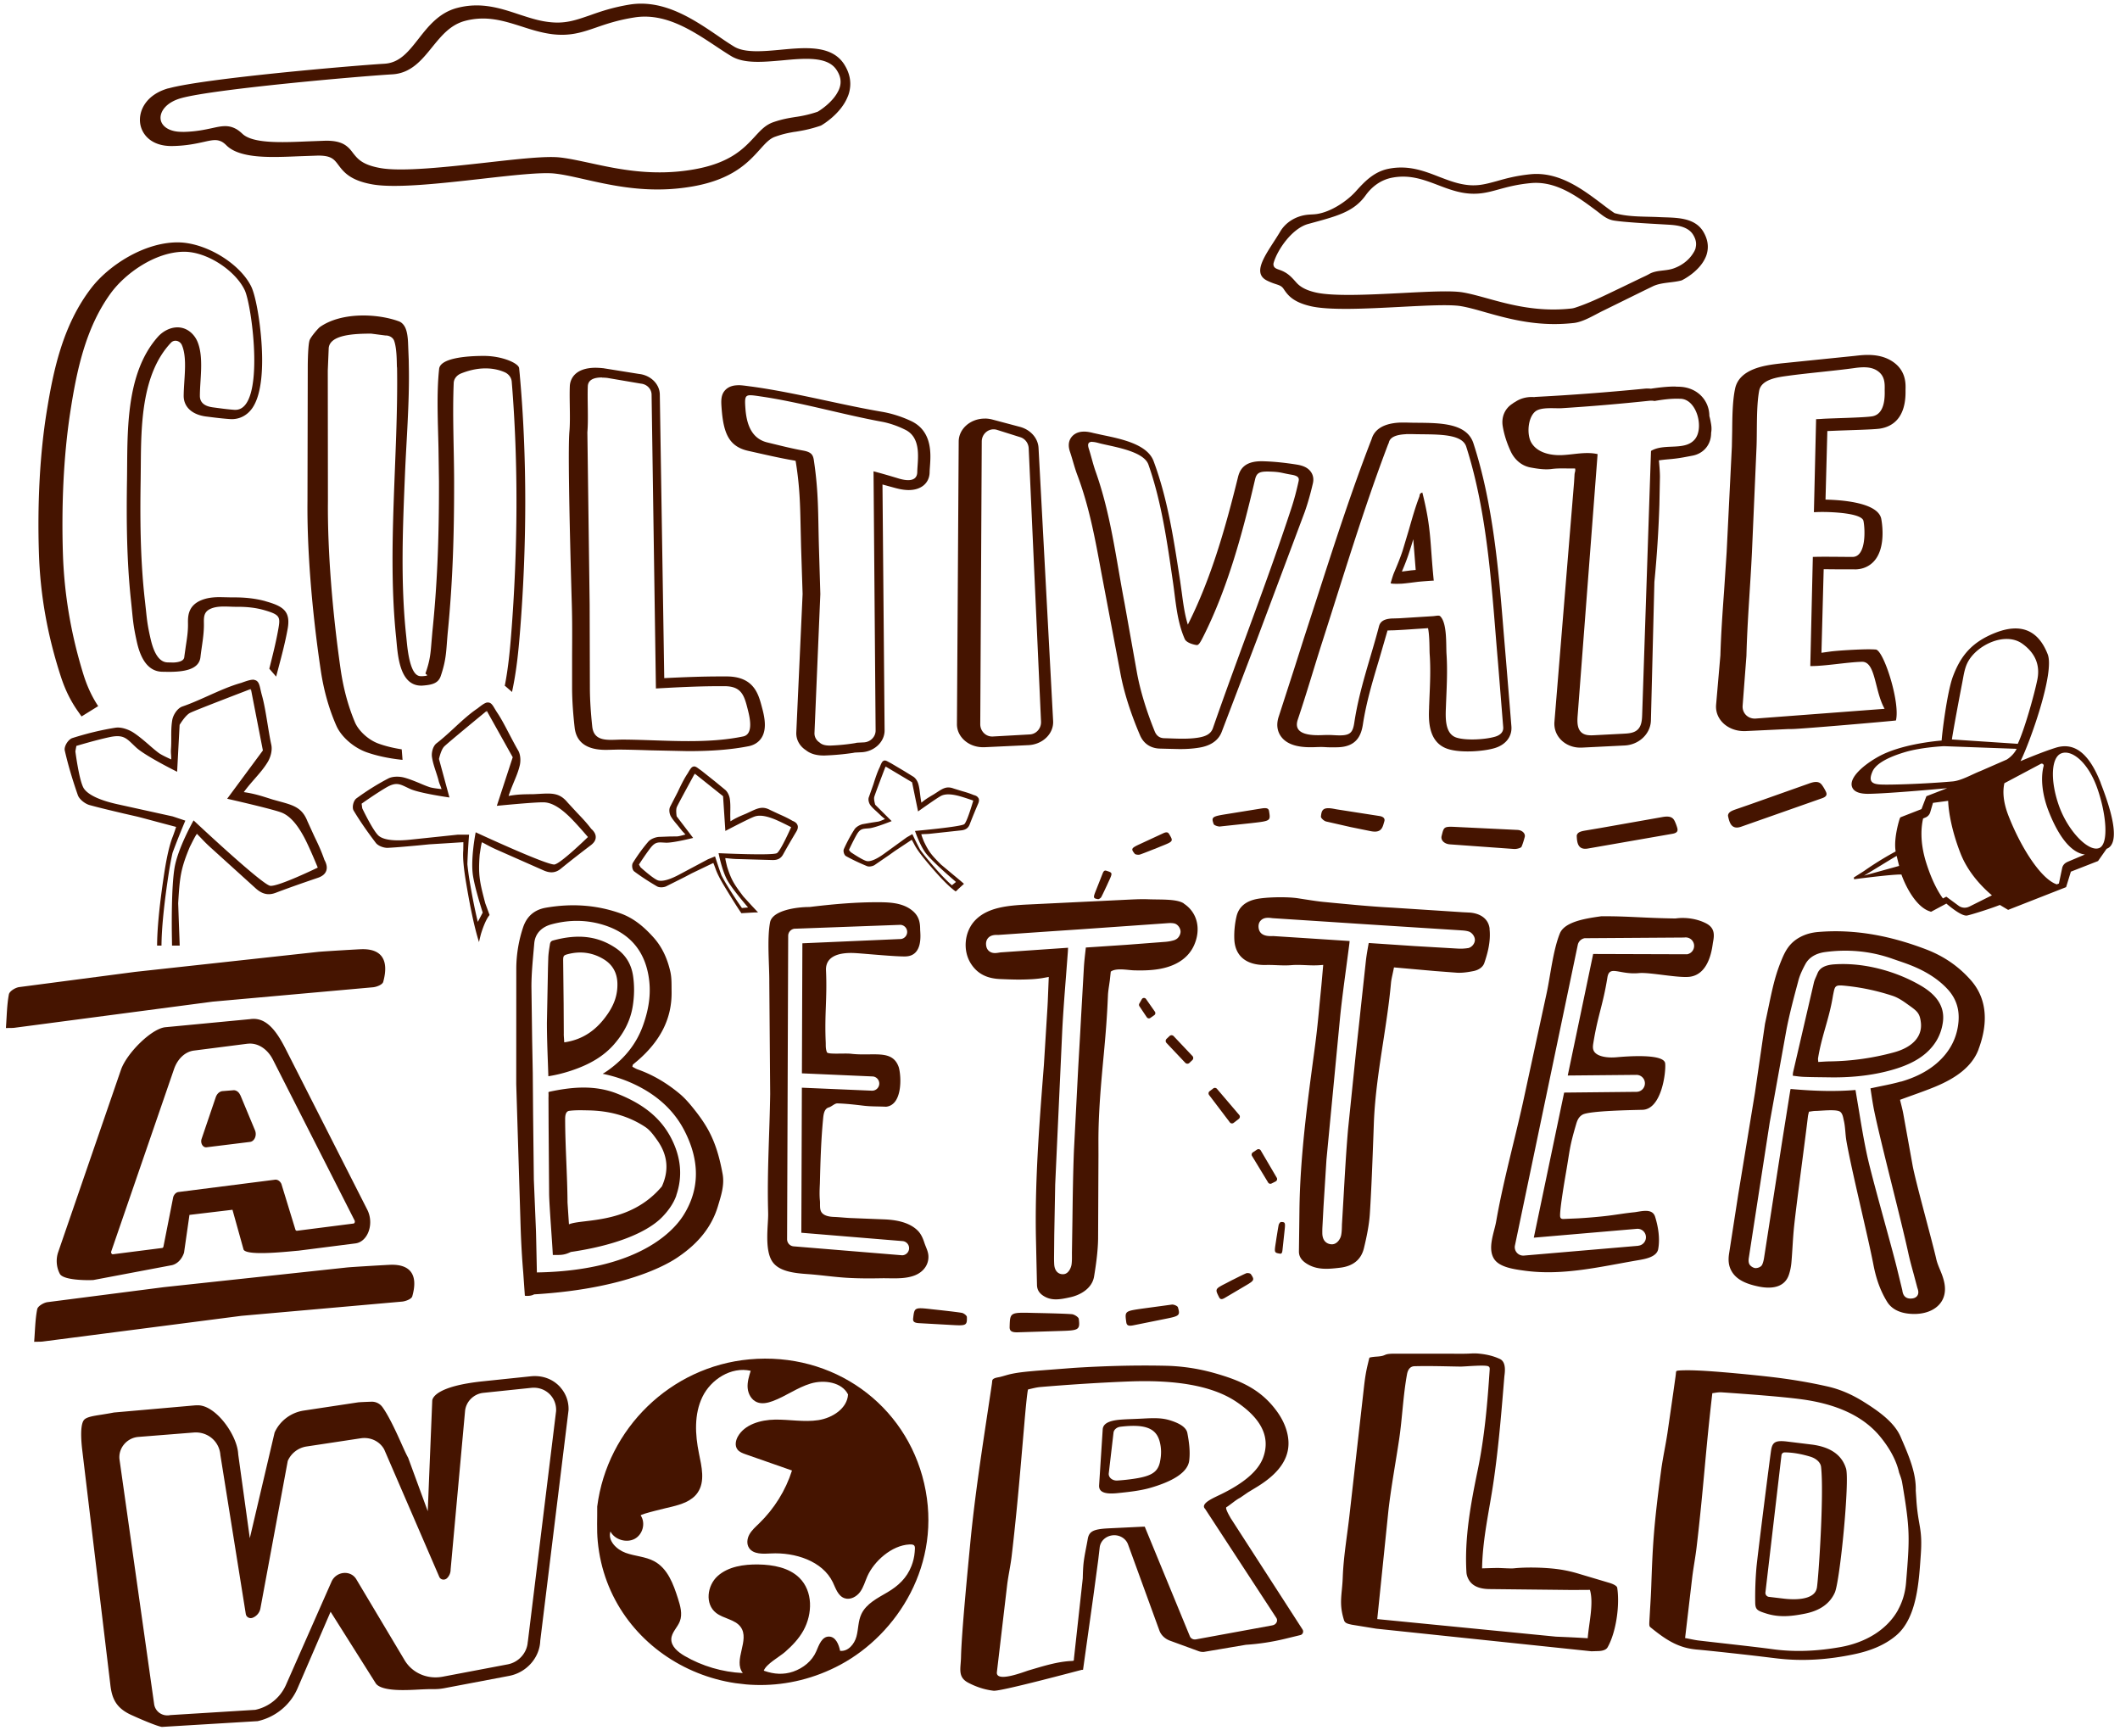 <svg xmlns="http://www.w3.org/2000/svg" width="772" height="632" fill="none" xmlns:v="https://vecta.io/nano"><g clip-path="url(#A)"><g fill="#451400"><path d="M620.346 84.495c-3.308-5.677-10.597-5.16-16.148-5.44-5.003-.252-10.54 0-15.432-1.245-.322-.084-.7-.126-.995-.322-1.458-.993-2.957-2.111-4.555-3.342-6.924-5.216-15.544-11.732-25.903-10.697-5.242.531-8.942 1.552-12.18 2.475-4.387 1.189-7.541 2.084-12.377 1.189-2.985-.531-5.774-1.622-8.718-2.741-5.494-2.154-11.157-4.321-18.305-2.937-5.523 1.063-9.027 4.922-12.125 8.362-3.069 3.37-8.788 7.328-14.072 8.125-1.065.154-2.145.154-3.224.252-4.513.433-8.171 2.867-10.092 6.097-4.317 7.272-10.933 14.823-4.877 17.871 3.49 1.748 4.891 1.315 6.069 3.035 1.429 2.111 3.181 4.726 9.741 6.279 6.868 1.65 20.618.923 32.743.293 9.335-.489 18.165-.951 22.146-.265 2.537.433 5.354 1.216 8.62 2.153 7.036 1.986 15.46 4.363 25.398 4.363 2.27 0 4.611-.126 7.036-.392 3.63-.419 7.555-2.978 10.807-4.53l14.689-7.23 3.28-1.594c3.125-1.496 7.078-1.245 10.428-2.139l.224-.098c.281-.126 5.915-2.937 8.312-7.789.336-.657.603-1.314.771-2.042.659-2.545.224-5.118-1.248-7.663l-.013-.028zm-2.846 5.677c-.168.671-.448 1.273-.841 1.874-1.626 2.713-4.331 4.698-7.302 5.719s-6.14.461-8.887 2.056c-.981.56-2.046 1.007-3.055 1.496l-7.836 3.776c-4.933 2.349-9.895 4.852-15.067 6.628-.715.252-1.458.518-2.201.602-12.335 1.398-22.623-1.427-30.85-3.72-3.126-.853-6.083-1.678-8.718-2.126-4.191-.727-12.559-.279-22.287.224-11.731.601-25.019 1.273-31.411-.224-2.761-.643-5.242-1.664-6.924-3.537-1.822-2.028-3.125-3.622-6.195-4.685-.631-.224-1.304-.433-1.738-.853-.477-.475-.561-1.147-.379-1.734 1.402-4.796 6.7-12.515 12.587-14.124 10.162-2.783 16.456-4.223 20.913-10.432 2.074-2.895 5.284-5.594 9.657-6.419 6.336-1.203 11.34.671 16.61 2.671 2.873 1.105 5.831 2.223 8.984 2.797 5.313.951 8.999-.028 13.232-1.203 3.097-.853 6.616-1.804 11.563-2.279 9.181-.895 16.862 4.754 23.618 9.775 2.285 1.678 3.967 3.44 6.882 3.873 2.145.322 4.303.489 6.462.657 4.485.35 8.97.573 13.456.839 3.139.182 7.05.741 8.816 3.706.981 1.622 1.262 3.146.869 4.671l.042-.028zm-280.858 362.43c-.51-1.574-1.166-3.177-2.33-4.39-3.172-3.287-8.365-4.096-12.721-4.226l-12.228-.492c-1.946-.108-3.889-.326-5.823-.397-1.46-.06-3.463-.352-4.381-1.681-.776-1.117-.466-2.868-.581-4.152-.205-2.093-.118-4.203-.018-6.312.189-7.809.416-15.677 1.164-23.448.148-1.571.336-3.801 2.126-4.282.944-.258 2.11-1.478 3.071-1.454 3.201.089 6.395.46 9.576.842 2.72.322 4.86.221 8.159.371 5.978-.596 5.625-10.829 4.65-14.32-2.295-6.828-9.382-3.954-17.655-4.992-2.808-.19-8.213.315-8.533-.535-.539-1.392-.376-2.572-.434-3.697-.456-10.351.564-15.771.108-26.122-.213-4.754 4.056-6.672 10.781-6.265 3.673.223 14.461 1.29 18.141 1.208 6.592-.158 5.379-8.403 5.364-9.77-.022-2.65-.335-5.319-3.763-7.587-3.272-2.155-7.432-2.353-10.988-2.378-8.645-.051-16.898.69-25.552 1.74-4.566-.025-13.502 1.189-14.351 5.564-1.156 5.99-.241 15.522-.282 21.711l.32 40.759c-.194 14.047-1.13 28.075-.766 42.221l.029 1.307c.099 3.97-1.477 13.21 1.571 17.617 2.412 3.489 7.804 4.132 12.716 4.471 4.741.334 9.449 1.047 14.204 1.345 4.207.26 8.421.265 12.636.183 3.948-.075 8.235.42 12.019-.954 1.831-.664 3.382-1.847 4.296-3.412.635-1.071.982-2.332.919-3.725-.069-1.711-.922-3.172-1.444-4.76v.012zm-8.231 4.452l-.146-.003-39.27-3.233c-1.349-.106-2.381-1.242-2.373-2.597l.397-110.484c.005-.708.289-1.385.812-1.873.511-.488 1.212-.752 1.905-.71l38.15-1.403a2.59 2.59 0 0 1 2.455 2.721 2.59 2.59 0 0 1-2.642 2.463l-.073-.002-35.437 1.542-.172 47.35 25.831 1.135c1.422.132 2.463 1.403 2.331 2.828-.13 1.364-1.288 2.386-2.639 2.353l-.182-.004L292 396.049l-.194 52.819 36.888 3.042a2.59 2.59 0 0 1-.271 5.169l-.012-.025zm102.693-128.083c-2.606-1.725-8.431-1.347-12.896-1.526-2.277-.091-4.6.007-6.795.11l-37.07 1.792c-7.519.361-14.656 1.07-19.16 5.676-4.026 4.113-4.715 11.118-1.57 15.941 2.328 3.578 5.71 5.335 10.658 5.533l.28.012c3.867.155 6.919.277 11.184.04 1.111-.057 3.004-.249 3.928-.416l2.246-.408-.191 4.766-.171 4.256-.104 1.948-1.306 21.109-.104 1.31c-1.604 20.599-3.275 41.897-2.766 62.861l.144 6.579.211 9.338c.044 1.75.809 3.006 2.487 4.044 1.194.737 2.478 1.12 3.966 1.18 1.768.071 3.657-.313 5.752-.777 3.689-.822 7.876-3.245 8.583-7.53.675-4.096 1.378-8.917 1.466-13.662l.133-30.6-.013-4.748c-.027-10.735.98-21.556 1.962-32.033.673-7.248 1.172-13.328 1.502-21.241.051-1.274.24-2.492.433-3.799l.247-1.713.344-3.177s.028-.062.055-.087c2.005-1.4 6.11-.495 8.438-.427 2.838.076 5.707.038 8.514-.385 5.575-.823 10.899-3.34 13.319-8.719 2.533-5.641 1.443-11.811-3.721-15.209l.015-.038zm-3.234 13.271c-1.046.354-2.19.589-3.404.693l-14.122 1.08-11.305.758-3.628.237-.14 1.258c-.235 2.058-.453 4.002-.57 5.963l-1.049 18.503-.292 5.374-.723 12.606-1.551 30.058c-.344 8.563-.452 17.276-.561 25.708l-.17 11.224c-.018.446.001.906-.004 1.353.008 1.072.015 2.17-.132 3.3-.131 1.042-.96 3.28-2.692 3.568a2.95 2.95 0 0 1-.664.037 2.83 2.83 0 0 1-1.694-.63c-1.172-.953-1.259-2.59-1.288-3.14-.043-.844-.058-1.738-.046-2.669l.076-7.923.338-18.263 2.585-56.423c.333-6.406.836-12.908 1.331-19.193l.699-9.161c.032-.484.051-.955.071-1.465l-14.04.968-10.425.717c-.205.017-.423.06-.653.089-1.001.164-2.361.403-3.511-.448-.471-.338-1.056-.999-1.2-2.167-.176-1.347.28-2.209.707-2.69 1.001-1.146 2.492-1.15 3.473-1.149.178.007.356.014.51-.005l18.243-1.259 10.578-.711 17.823-1.25 14.284-1.009.23-.016c.805-.057 1.712-.123 2.66.081 1.326.296 2.272 1.789 2.29 2.938.019 1.111-.793 2.598-2.045 3.02l.011.038zm114.582-4.049c-.379-3.363-2.935-5.5-7.089-5.894l-2.997-.153-.236-.021-25.388-1.65c-3.733-.193-7.807-.492-12.822-.938l-8.122-.758-3.258-.315c-2.539-.225-5.085-.64-7.547-1.021l-2.487-.385c-.446-.064-.942-.121-1.478-.168-4.044-.359-9.942-.179-13.129.405-4.258.777-6.82 2.937-7.632 6.433-.632 2.746-.899 5.612-.785 8.285.229 5.473 3.573 8.773 9.409 9.291a18.23 18.23 0 0 0 2.151.065c1.332-.032 2.657.022 3.932.073 1.812.073 3.512.136 5.268-.01 1.744-.147 3.405-.075 5.167-.006 1.724.078 3.511.148 5.381 0l1.06-.082-.301 3.391-.345 3.889-.672 6.863c-.488 5.221-.964 10.154-1.738 15.902l-.156 1.193c-2.567 19.032-5.231 38.721-5.448 58.264l-.076 6.224-.111 8.597c-.017 1.883.968 3.365 3.113 4.636 1.536.915 3.245 1.444 5.224 1.619 2.065.184 4.204-.029 6.561-.309 4.815-.553 7.762-2.955 8.772-7.124.912-3.776 1.884-8.225 2.166-12.673.599-9.432.939-19.051 1.287-28.342l.161-4.497c.37-9.955 1.906-19.92 3.388-29.55 1.072-6.991 2.192-14.229 2.838-21.37.103-1.159.351-2.256.604-3.414a66.47 66.47 0 0 0 .343-1.603l.158-.79 6.856.609 8.138.722 7.936.604c2.096.123 4.338-.268 6.048-.606 1.968-.404 3.431-1.492 3.924-2.944 1.152-3.377 2.414-7.839 1.893-12.42l.039-.022zm-7.936 7.035c-1.158.186-2.418.25-3.728.171l-15.745-.92-12.68-.849-3.939-.262-.147.803c-.33 1.881-.65 3.649-.86 5.452l-1.854 17.073-.53 4.978-1.276 11.684-2.851 27.739c-.69 7.917-1.146 16.018-1.591 23.855l-.613 10.437c-.037.411-.036.826-.047 1.239-.028 1.016-.06 2.081-.281 3.167-.255 1.309-1.468 3.249-3.276 3.277-.138 0-.276.001-.401-.011-1.568-.139-3.114-1.231-3.172-3.962a32.88 32.88 0 0 1 .049-2.534l.389-7.34 1.07-17.004 4.998-52.199c.616-5.95 1.424-11.947 2.203-17.757l1.109-8.395a37.67 37.67 0 0 0 .121-1.221l-.137-.012-15.599-1.02-11.834-.762c-.236-.021-.501-.007-.764-.005-1.218.018-4.447.083-4.809-3.052-.154-1.371.36-2.217.84-2.677 1.169-1.165 2.82-.969 4.036-.823.212.019.422.05.597.053l20.126 1.309 12.007.79 19.878 1.274 15.926 1.012.261.023c.861.052 1.846.114 2.823.414 1.233.386 2.295 1.837 2.269 3.117-.021 1.367-1.235 2.754-2.595 2.96l.027-.022zm60.447 96.195c-4.199.447-6.63.958-10.832 1.419-3.15.339-6.316.601-9.498.787l-4.745.202c-.936.054-1.731.134-1.776-1.099-.094-2.688 1.678-13.043 2.133-15.678 1.477-8.533 1.213-9.2 3.687-17.629.377-1.29.846-2.683 2.34-3.553 2.494-1.444 18.439-1.667 21.856-1.767 6.907-.2 8.586-13.582 8.249-16.889-.39-3.76-14.783-2.507-17.772-2.243s-6.596-.143-7.959-1.906c-.765-.992-.613-2.176-.431-3.28 1.634-10.158 3.488-13.709 5.12-23.853.743-4.664 4.358-.925 11.528-1.609 3.923-.379 14.788 1.981 18.78 1.291 7.131-1.208 7.889-11.154 8.143-12.496.509-2.61.737-5.211-2.494-6.894-3.082-1.612-7.307-2.346-11.143-1.79-11.552-.153-17.36-.876-27.063-.805-4.924.716-13.252 1.785-15.062 6.245-2.47 6.098-3.448 15.384-4.761 21.511l-8.731 40.315c-3.098 13.912-6.98 27.934-9.49 41.848l-.229 1.287c-.699 3.919-3.183 9.602-.797 13.466 1.882 3.066 6.984 3.827 11.484 4.423 13.859 1.821 27.375-1.526 40.942-3.845 2.399-.414 6.773-1.096 7.373-3.97.006-.028.008-.043.013-.071.709-3.815.024-8.143-1.119-11.8-1.045-3.301-5.213-1.874-7.731-1.615l-.015-.002zm1.608 12.197l-41.628 3.561c-.269.025-.546.006-.802-.04-.671-.12-1.3-.468-1.765-.994-.649-.735-.914-1.727-.7-2.678l22.875-109.434a3.11 3.11 0 0 1 2.506-2.416l36.269-.245c1.683-.276 3.263.847 3.55 2.537.274 1.687-.848 3.272-2.533 3.562l-34.191-.108-9.255 44.251 24.922-.231a3.07 3.07 0 0 1 3.176 2.986c.049 1.706-1.28 3.137-2.982 3.188l-26.43.273-11.05 52.83 37.505-3.218c1.719-.151 3.186 1.114 3.326 2.807s-1.114 3.196-2.802 3.338l.009.031zm123.922-71.576c2.903-7.733 4.007-17.371-2.789-25.113-4.278-4.856-9.595-8.691-16.432-11.288-12.387-4.711-25.355-7.434-39.12-6.292-2.552.208-4.684.831-6.645 1.873-3.911 2.099-5.431 5.088-6.798 8.43-2.816 6.838-3.611 12.095-5.985 23.135l-3.645 25.05-6.101 37.127-3.347 21.608c-.313 2.142-.252 4.288.998 6.4 1.819 3.082 5.359 4.539 9.572 5.434 5.99 1.276 9.973-.225 11.278-4.401a19.46 19.46 0 0 0 .865-4.287c.386-4.434.524-8.879.992-13.3.949-8.923 3.967-30.892 5.011-39.8.068-.603.245-1.189.388-1.823.896-.122 1.616-.272 2.341-.282 1.95-.011 7.075-.646 8.771.155.027.004.052.022.077.04 1.077.577 1.283 2.341 1.474 3.153.604 2.497.539 5 .962 7.496 1.735 10.161 7.887 34.927 9.832 45.079.88 4.608 2.304 9.204 5.016 13.587 1.473 2.371 4.036 3.841 7.516 4.27 6.593.813 11.82-1.774 13.175-6.346.723-2.44.291-4.882-.556-7.335-.703-2.052-1.774-4.065-2.239-6.122-1.451-6.444-7.358-27.513-8.598-33.965l-3.412-18.93c-.335-1.826-.84-3.638-1.2-5.133 4.585-1.698 8.849-3.127 12.887-4.8 7.527-3.129 13.37-7.307 15.721-13.591l-.009-.029zm-28.32 11.778c-2.435.7-5.01 1.225-7.484 1.724l-3.441.722a.95.95 0 0 0-.115.024l.272 1.788c.319 2.103.654 4.279 1.083 6.385 2.449 11.88 9.685 39.192 12.398 51.686.543 2.53 1.258 5.115 1.946 7.612l1.323 4.971c.023.116.074.235.11.353.215.662.582 1.768-.086 2.722-.452.654-1.245 1.003-2.334 1.024a3.56 3.56 0 0 1-.744-.048c-1.981-.316-2.253-2.188-2.357-2.847-.021-.129-.029-.256-.068-.36l-1.937-7.931c-2.117-8.63-8.913-32.159-10.835-40.967-1.179-5.437-2.095-10.958-2.97-16.29l-1.219-7.287-.035-.215c-6.995.575-14.38.459-23.628-.373a13.47 13.47 0 0 0-.203 1.014l-2.93 18.38-6.51 41.962c-.126.79-.298 1.697-.69 2.584-.448.976-1.846 1.367-2.638 1.269-.773-.123-1.901-.82-2.176-1.715-.247-.807-.137-1.585-.039-2.198l1.532-9.961 6.032-39.05 6.132-34.022c1.115-5.685 2.621-11.378 4.097-16.881l.247-.938c.578-2.141 1.599-4.184 2.528-5.907 1.304-2.417 3.815-3.943 7.27-4.397 8.446-1.125 16.679-.302 24.45 2.459l2.163.749c1.399.475 2.785.947 4.147 1.485 5.716 2.209 10.288 5.13 13.617 8.69 3.118 3.317 4.465 7.175 4.121 11.783-.471 6.096-3.193 11.302-8.119 15.486-3.38 2.868-7.726 5.079-12.903 6.558l-.007-.043zm7.091-35.056c-5.124-2.952-10.79-5.126-16.812-6.463a53.52 53.52 0 0 0-3.256-.616c-3.786-.604-7.527-.795-11.171-.552-3.374.216-5.383 1.292-6.172 3.274-.162.407-.336.798-.512 1.203-.325.73-.63 1.421-.792 2.093l-7.561 32.593c-.093.404-.123.86-.138 1.388a7.59 7.59 0 0 0 .545.073c1.199.163 2.332.302 3.423.35 1.965.076 3.922.109 5.881.128l3.153.042c7.505.149 14.505-.55 20.775-2.078 6.761-1.644 11.497-3.849 14.922-6.919 3.3-2.978 5.238-6.494 5.906-10.771.888-5.569-1.792-10.058-8.166-13.727l-.025-.018zm-9.527 24.406a93.65 93.65 0 0 1-23.503 3.304c-1.311.015-2.623.127-4.112.21-.035-.564-.135-.984-.07-1.393 1.38-8.394 3.977-14.038 5.371-22.43.069-.436.163-.853.246-1.287.591-2.921.814-3.011 5.165-2.541 5.635.619 11.091 1.838 16.316 3.55 1.864.618 3.541 1.709 5.028 2.77 3.834 2.747 4.893 3.265 5.313 7.003.578 5.104-3.118 8.996-9.754 10.814zm-443.475 52.091c2.396-6.91 1.743-13.957-1.91-20.946-3.796-7.259-10.09-12.387-19.773-16.16-3.934-1.532-7.876-2.115-11.702-2.15-4.458-.041-8.752.662-12.671 1.489-.317.07-.439.154-.463.178 0 .025-.038.134-.016.377.044.511.028.973.011 1.435-.002.219-.016.438-.006.657l.044 9.899.187 24.737c.059 4.135 1.166 18.094 1.347 22.182 3.012.027 4.182.058 6.537-1.088l-1.183-18.005c-.046-9.583-.867-20.851-.864-30.434 0-1.386.257-2.904 1.667-2.976 2.213-.272 4.678-.189 6.937-.144 7.372.153 14.34 1.931 20.583 6.05 1.75 1.159 3.081 3.044 4.317 4.77 3.898 5.459 4.357 11.057 1.716 16.871-11.813 14.01-28.945 11.676-33.871 13.808-.087 3.015-1.265 8.206.698 10.06 24.891-3.664 32.162-11.534 33.597-13.041 1.606-1.7 3.757-4.381 4.855-7.569h-.037zm16.871-7.836c-1.03-5.603-2.474-11.089-5.39-16.284-1.399-2.481-3.018-4.758-4.771-6.963-1.681-2.131-3.484-4.276-5.581-6.01-4.521-3.75-9.547-6.787-15.165-8.772-.702-.25-1.342-.669-1.946-.979.113-.437.091-.668.213-.776.625-.566 1.286-1.083 1.922-1.636 7.555-6.62 12.317-14.603 12.144-24.953-.038-2.433.082-4.924-.467-7.301-1.052-4.558-2.871-8.855-6.251-12.57-3.379-3.728-7.079-6.887-11.922-8.61-8.972-3.183-18.029-3.63-27.118-2.059-4.294.739-7.001 3.219-8.313 7.147-1.598 4.789-2.433 9.767-2.48 14.838l-.021 42.247 1.62 52.732c.182 5.255.474 10.523.924 15.793l.601 8.535s3.51.534 4.535-1.75c-.081-1.715-.42-20.35-.502-22.065l-.766-18.492-.27-23.68-.118-14.946-.229-12.224-.26-19.362c.003-4.378.408-8.765.787-13.017l.244-2.783c.299-3.451 2.544-5.924 6.319-6.935 6.661-1.787 13.219-1.655 19.492.421 8.853 2.927 14.154 9.044 15.771 18.191 1.016 5.762.405 11.52-1.939 18.114-2.344 6.619-6.548 12.016-12.869 16.519-.599.42-1.222.816-1.857 1.187 3.71.775 7.016 1.827 10.21 3.218 8.965 3.925 15.496 9.725 19.436 17.264 5.766 11.058 5.732 21.431-.112 30.839-2.133 3.434-13.604 20.354-53.498 21.011-1.448 3.49-2.361 5.087-1.489 8.013 37.809-2.168 52.353-13.239 53.379-13.947 6.626-4.573 11.708-10.413 14.026-18.15 1.14-3.82 2.475-7.675 1.711-11.817v.012zm-39.459-47.24c3.781-4.344 5.997-8.932 6.773-14.021.568-3.703.6-7.218.098-10.737-.628-4.383-2.759-7.832-6.345-10.236-6.483-4.364-13.727-5.233-22.811-2.738-.499.141-.975.392-1.13 1.376l-.103.668c-.245 1.518-.465 2.963-.502 4.41l-.104 3.416-.391 20.122c.005 4.755.169 9.463.354 14.439l.173 4.999c2.749-.437 5.416-1.081 8.242-2.016 7.006-2.307 12.014-5.387 15.746-9.67v-.012zm-18.368-3.755l-.058-10.97-.165-15.19c-.028-2.263.01-2.408 1.885-2.89 4.468-1.126 8.921-.563 13.003 1.98 2.899 1.802 4.732 4.615 4.854 8.605.141 4.416-1.288 7.966-3.541 11.241-3.841 5.595-8.77 9.332-15.812 10.338-.074-1.277-.175-2.202-.178-3.115l.012.001z"/></g><g clip-path="url(#B)"><path d="M425.633 517.044c-3.503-1.022-7.43-.582-11.324-.425-2.133.102-4.27.139-6.412.318-4.08.344-6.176 1.427-6.34 3.478l-1.318 20.459c-.113 2.37 1.976 3.291 6.653 2.809 4.062-.411 8.409-.879 12.069-1.949 7.617-2.209 13.596-5.404 14.105-9.98.392-3.353-.064-6.687-.68-9.95-.423-2.211-3.09-3.694-6.776-4.776l.023.016zm-3.222 15.262c-.927 4.254-3.731 5.567-12.568 6.539a75.66 75.66 0 0 1-2.932.244c-1.82.125-3.328-1.119-3.154-2.609l1.731-14.811c.129-1.105 1.194-2.009 2.538-2.165 8.923-1.066 12.878.529 14.214 5.19.709 2.466.721 5.059.16 7.598l.011.014zm25.64 20.289c-.672-1.159-1.977-3.499-1.423-3.812 1.179-.683 3.597-2.796 4.929-3.396l2.911-2.003.312-.185 2.445-1.485c6.067-3.628 12.318-8.939 11.972-16.779-.184-4.045-1.905-7.893-4.279-11.126-5.813-7.945-13.181-11.111-22.28-13.724-3.909-1.121-7.684-1.875-11.557-2.327-2.204-.258-4.458-.417-6.725-.461-11.081-.24-22.164.079-33.214.767l-13.719 1.053c-3.062.28-6.145.519-9.148 1.157-1.398.293-2.728.762-4.105 1.096-.78.196-2.6.321-2.826 1.285-.046.177-.042.359-.063.539l-.087.745-.846 5.618c-2.615 17.403-5.342 34.794-7.024 52.32-.836 8.77-3.185 32.65-3.368 41.457-.09 4.221-1.335 7.318 2.675 9.402 2.904 1.511 5.892 2.511 9.18 2.896 2.628.307 31.997-7.629 31.989-7.564l.005-.039.583-.023 3.784-26.981 1.747-13 .537-4.598c.265-2.261 2.141-4.06 4.589-4.373a5.52 5.52 0 0 1 1.389-.007c2.018.236 3.719 1.554 4.356 3.348l11.391 31.28c.599 1.685 2.017 3.049 3.893 3.737l10.399 3.806c.605.227 1.263.317 1.912.276l15.326-2.597c4.757-.304 9.513-1.037 14.137-2.15l5.678-1.381c.883-.209 1.295-1.255.805-2.028l-26.283-40.717.003-.026zm15.182 39.25l-27.8 5.098c-.936.125-1.828-.344-2.14-1.136l-16.449-39.958-.132.05c-.266.008-.504-.007-.784.012l-5.904.287-6.398.307c-5.487.283-7.045 1.091-7.525 3.899-.562 3.294-1.379 6.61-1.623 9.889-.107 1.459-.152 2.925-.184 4.38l-3.205 29.158c-.06.944.056.918-.997.965-5.309.277-10.427 1.945-15.512 3.434-1.634.486-12.015 4.625-11.559.615l3.757-31.932c.432-3.374 1.196-6.774 1.603-10.151 1.37-11.612 2.475-23.228 3.473-34.896l1.213-14.052c.094-1.134 1.017-11.834 1.34-11.901 1.112-.221 2.787-.729 4.47-.871 10.035-.858 22.729-1.679 32.706-2.037 15.631-.569 29.518 1.262 38.668 7.436 8.379 5.641 12.612 12.308 9.758 20.204-1.872 5.211-7.551 9.626-15.356 13.44-1.66.809-3.455 1.589-4.79 2.527-1.512 1.06-1.814 2.027-1.032 2.783l25.946 39.714c.716 1.112-.095 2.541-1.543 2.723l-.001.013z" fill="#451400"/><g clip-path="url(#C)"><path d="M217.477 548.566c3.634-28.447 26.792-50.976 55.389-53.594 30.508-2.79 57.017 16.358 63.667 45.153 6.791 29.393-9.857 54.934-30.452 66.004-37.84 20.344-84.491-3.247-88.414-44.904-.399-4.201-.139-8.437-.188-12.671l-.002.012zm60.864 59.836c3.492 1.224 6.987 1.472 10.504.263 3.659-1.266 6.868-3.859 8.376-7.342 1.002-2.331 2.062-5.484 4.7-5.411 2.429.062 3.542 2.912 4.005 5.192 2.931.317 5.21-2.47 5.948-5.191s.59-5.68 1.816-8.233c1.817-3.806 5.92-5.799 9.453-7.884 4.022-2.361 7.094-5.266 8.776-9.608.62-1.597 1.027-3.28 1.164-4.983.168-2.07.369-2.949-1.881-2.841-6.541.312-12.963 6.176-15.368 11.62-.842 1.917-1.395 4.004-2.644 5.7-1.261 1.695-3.536 2.962-5.607 2.275-2.429-.803-3.251-3.607-4.325-5.847-3.734-7.719-13.732-10.94-22.566-10.464-2.825.152-6.272.343-7.862-1.921-1.028-1.467-.794-3.468.066-5.012s2.237-2.743 3.521-3.99c5.537-5.375 9.692-12.048 11.985-19.285l-16.833-5.887c-1.117-.39-2.302-.826-3.01-1.749-1.032-1.333-.7-3.223.101-4.675 2.449-4.449 8.283-6.129 13.549-6.218 5.276-.076 10.604.992 15.804.19s10.533-4.321 10.8-9.359c-2.235-4.465-8.675-5.44-13.582-3.974s-9.061 4.641-13.855 6.406c-1.809.666-3.866 1.131-5.674.412-2.068-.822-3.257-3.026-3.44-5.162s.471-4.236 1.106-6.288c-7.131-1.613-14.515 3.163-17.579 9.494s-2.667 13.722-1.259 20.613c.981 4.826 2.315 10.236-.509 14.296-2.096 3.019-5.86 4.224-9.373 5.087-.929.225-11.643 2.707-11.328 3.189 1.85 2.788.758 6.951-2.233 8.53s-7.278.275-8.786-2.696c-1.088 3.285 2.164 6.559 5.545 7.782 3.393 1.225 7.189 1.335 10.354 3.028 4.957 2.657 7.01 8.362 8.667 13.551.868 2.722 1.733 5.692.693 8.353-.868 2.235-3.021 4.048-3.102 6.438-.091 2.684 2.425 4.747 4.832 6.153 6.404 3.716 13.754 5.886 21.206 6.237-3.62-4.676 2.69-12.013-.795-16.785-2.015-2.758-6.217-2.989-8.936-5.112-4.137-3.216-3.274-9.965.567-13.424s9.517-4.303 14.823-4.215c5.369.084 11.119 1.139 14.893 4.82 5.051 4.918 4.867 13.156 1.526 19.207-1.677 3.031-4.085 5.544-6.702 7.835-2.079 1.81-6.799 4.324-7.743 6.798.071.021.142.054.201.073l.011.014z" fill="#451400"/></g><g fill="#451400"><path d="M588.915 578.135c-.093-.622-1.269-1.331-3.078-1.848l-10.78-3.206a48.07 48.07 0 0 0-8.676-1.828c-4.166-.487-10.426-.684-15.125-.191-1.186.129-4.917-.154-6.166-.135l-1.938.041-3.446.105c.163-10.753 2.639-21.058 4.179-31.625 1.606-11.017 2.6-22.131 3.515-33.229l.402-4.85c.103-1.209.964-5.42-1.698-6.583l-.327-.14c-1.972-.866-4.071-1.404-6.606-1.7-2.76-.323-3.126-.022-6.522-.025l-7.286-.012-17.385-.01c-4.744.005-2.597.79-6.572 1.064-2.141.144-2.651.377-2.689.372 0 0-.077.118-.17.476-.82 3.427-1.194 4.77-1.766 9.447l-5.275 46.658c-.839 7.724-2.253 15.584-2.539 23.359-.226 6.397-1.513 9.464.477 15.725.365 1.124 1.541 1.287 2.841 1.591l8.874 1.444 78.375 8.232 2.554-.083c.969-.027 2.686-.246 3.312-1.356 3.053-5.341 4.518-15.153 3.513-21.681l.002-.012zm-10.746 18.381c-3.863-.248-7.709-.418-11.557-.575l-65.083-6.398 4.094-39.814c.995-8.519 2.589-17.045 3.866-25.57 1.158-7.737 1.446-15.97 2.882-23.789.279-1.519 1.045-2.854 2.704-2.902 5.576-.15 11.174.047 16.697.133 1.573.031 9.464-.777 10.305-.03.479.26.416.901.38 1.317-.792 12.002-1.847 24.292-4.308 36.214-2.541 12.269-4.899 24.826-4.143 37.404.046.806.283 1.61.665 2.367 1.113 2.228 3.43 3.733 7.892 3.746l29.889.326 6.516-.04c1.462 4.902-.383 12.203-.795 17.573l-.004.038zm119.701-50.134l-.242-3.548-.011-.13.015-.127c.139-6.376-2.603-12.69-5.518-19.398-2.273-5.254-7.85-9.257-13.52-12.794-4.349-2.712-8.622-4.526-13.067-5.535-6.567-1.49-13.304-2.625-20.603-3.478-6.128-.716-19.508-2.035-26.459-2.332-2.103-.091-4.569-.16-6.971-.015-.792.049-1.043.213-1.043.213s-.063.096-.104.336c-.052.226-.055.47-.083.712l-.088.75-.848 6.049-2.117 14.691c-.32 2.076-.691 4.146-1.068 6.165-.461 2.511-.931 5.098-1.267 7.636-2.683 20.206-3.051 26.994-3.572 42.142-.093 2.67-.251 5.346-.412 7.943l-.275 4.776c-.085 1.614.048 1.797.436 2.113 4.84 3.917 9.39 7.22 15.888 7.979l.699.082c5.028.433 17.191 1.79 22.709 2.435l6.139.743.725.085c9.002 1.052 18.213.543 28.152-1.569 5.406-1.147 10.873-3.151 15.199-6.86 7.587-6.472 8.222-19.841 8.888-29.185.701-9.856-.863-10.039-1.585-19.854l.003-.025zm-6.643 39.746c-4.204 7.629-12.354 12.077-21.066 13.61-8.001 1.411-16.206 1.921-24.681.763-6.597-.9-20.255-2.367-26.866-3.152-1.436-.168-2.852-.514-4.985-.905l2.606-22.187c.45-3.633 1.155-7.237 1.582-10.887 2.584-21.892 3.17-34.184 5.729-56.08.835-.083 2.096-.399 3.35-.317 7.481.5 22.052 1.546 29.471 2.58 11.618 1.616 21.86 5.623 28.418 13.697 3.403 4.187 5.794 8.54 6.791 13.026.525 1.35.934 2.596 1.071 3.411 2.938 17.319 2.818 19.998 1.442 36.619-.305 3.715-1.331 6.985-2.886 9.806l.024.016zm-19.005-51.431c-1.522-4.96-5.7-7.807-12.376-8.69l-4.397-.54-4.765-.583c-4.082-.477-5.28.182-5.735 3.197-.542 3.532-5.044 39.185-5.344 42.746-.361 4.186-.506 8.409-.445 12.631.032 2.698.78 3.03 4.073 4.072 4.873 1.536 9.48.94 14.019.04 5.409-1.069 9.098-3.628 10.9-7.684 1.887-4.239 5.445-40.75 4.081-45.175l-.011-.014zm-10.655 43.634c-.612 3.253-5.15 4.476-11.595 3.813l-5.796-.69c-.814-.096-1.387-.82-1.295-1.608l5.841-49.971c.066-.572.558-1.03 1.15-1.026 3.056-.003 6.294.633 9.307 1.539 2.204.657 3.774 2.117 3.961 3.711 1.123 9.914-.937 40.993-1.551 44.26l-.022-.028zm-457.48-73.161c-2.307-2.612-5.562-4.067-9.178-4.109-.523-.006-1.059.019-1.582.075l-17.444 1.821c-17.112 1.778-18.387 6.107-18.48 7.009l-1.638 40.294-7.13-19.438c-.727-1.316-1.599-3.242-2.59-5.464-1.206-2.692-4.275-9.564-6.779-13.003-.947-1.303-2.451-2.021-4.02-1.962-1.829.057-4.347.167-4.87.239l-19.794 2.993c-4.643.708-8.693 3.76-10.585 8.004l-9.029 38.448-4.21-30.428-.036-.452c-.498-6.825-8.102-17.424-14.591-17.5-.44-.005-.88.006-1.321.047l-29.346 2.585c-1.626.324-3.128.556-4.464.774-3.099.477-5.552.869-6.431 1.949-.725.894-1.443 3.44-.685 10.424l10.275 85.79c.585 5.285 2.111 8.853 8.268 11.463 2.202 1.022 8.619 3.79 10.527 4.077l34.855-2.1c6.438-1.42 11.838-5.826 14.465-11.775l12.112-28.057 16.39 25.976c.66 1.113 2.817 2.462 9.293 2.538 2.145.025 4.346-.074 6.492-.19 1.94-.101 3.784-.173 5.42-.154a19.18 19.18 0 0 0 3.758-.33l23.662-4.489c6.243-1.189 11.021-6.489 11.326-12.605l.002-.14 10.302-83.977c.132-3.081-.92-6.021-2.942-8.302v-.031zm-11.902 92.6c-.212 4.03-3.277 7.498-7.315 8.26l-23.662 4.489c-5.581 1.056-11.095-1.328-13.886-6.032l-17.574-29.446c-2.063-3.45-7.336-2.935-9.03.891l-16.61 37.627a15.8 15.8 0 0 1-11.161 9.026l-30.933 1.913c-2.895.604-5.581-1.295-5.906-4.149l-12.602-89.008c-.448-4.054 2.703-7.785 6.86-8.126l20.163-1.602c5.065-.408 9.354 3.207 9.722 8.194l9.253 57.875c.179 1.154 1.381 1.807 2.514 1.368 1.451-.574 2.524-1.854 2.803-3.361l9.963-53.727a8.95 8.95 0 0 1 6.813-5.262l19.794-2.992c3.485-.52 6.849 1.061 8.506 4.038l20.07 46.432c.482 1.111 1.979 1.331 2.869.423.821-.847 1.275-1.978 1.26-3.131l5.252-57.659c.329-3.468 3.167-6.284 6.664-6.649l17.443-1.82c5.094-.533 9.297 3.409 9.046 8.451l-10.289 83.977h-.028z"/></g></g><g clip-path="url(#D)" fill="#451400"><path d="M356.29 290.619c-.266-.547-.849-.928-1.685-1.119-1.762-.737-3.143-1.118-4.474-1.499l-2.877-.89c-2.522-.94-3.904-.038-6.185 1.462l-1.026.66c-2.003 1.182-3.029 1.792-4.512 3.038-.241-1.157-.355-2.173-.482-3.165-.165-1.296-.291-2.516-.697-3.837-.266-.827-.925-2.008-1.939-2.568l-3.194-1.969-4.651-2.758-.938-.496c-.798-.444-1.445-.813-2.04-.343h-.051l-.152.153c-.291.33-.583.902-1.001 1.995-.913 1.843-1.635 4.067-2.319 6.24l-1.661 4.714c-.38.915.026 2.326.647 3.076.659.826 1.457 1.55 2.243 2.249l1.533 1.449a8.06 8.06 0 0 0 .786.686l.646.534c-.76.33-1.85.813-2.445.927l-2.358.356-3.346.585c-1.052.267-2.382.978-2.978 1.931-1.369 2.123-2.649 4.499-3.815 7.079-.38.762.064 2.262.761 2.63 2.319 1.284 4.816 2.466 7.642 3.635.798.318 2.091.038 2.763-.394l5.335-3.66 2.028-1.449 3.067-2.033 3.105-2.059.342.598.647 1.207c.659 1.296 1.863 2.999 3.548 5.083 2.674 3.253 6.502 7.739 9.708 10.535l.14.114c.557.483 1.09.915 1.597 1.271l.659-.521s-.038-.025-.051-.038l2.421-2.211c-.305-.28-.786-.686-1.344-1.169l-.139-.115-4.018-3.342-2.877-2.402c-3.333-3.355-4.372-4.498-6.26-8.489l-.153-.394c-.405-1.029-.633-1.639-.747-2.147l1.026-.051c.672-.026 1.432-.038 2.459-.153l10.988-1.194c1.673-.165 2.636-.839 3.156-2.211 1.014-2.644 2.116-5.287 3.079-7.536.355-.814.393-1.487.115-2.021l-.026.026zm-5.12 9.454c-1.052.979-17.971 2.491-17.971 2.491s1.838 5.515 4.119 8.324 7.528 7.409 9.226 8.883a82.4 82.4 0 0 1 1.572 1.372l-1.483 1.208c-2.864-2.491-6.54-6.647-9.569-10.358a59.21 59.21 0 0 1-2.04-2.668c-1.369-2.567-2.788-5.604-2.788-5.604l-2.079 1.194-7.946 5.757c-2.636 1.957-4.943 3.075-6.438 2.885-1.483-.191-6.02-3.305-6.02-3.305l-.609-.787s1.546-3.33 2.852-5.605c1.318-2.274 2.281-2.046 4.512-2.262 2.243-.203 8.187-2.618 8.187-2.618l-5.982-5.96s-.583-1.868-.355-2.821c.215-.902 3.84-10.37 4.094-11.043l.266.496-.241-.56 9.657 5.757 2.18 10.611s6.641-4.752 8.327-5.642 3.992-.597 6.045-.114c2.066.495 5.728 1.804 5.728 1.804s-2.179 7.612-3.257 8.578l.013-.013zm160.839-142.005h2.418c7.659.232 17.866-.55 19.502 4.564 8.123 25.356 9.412 54.03 11.569 78.618l1.897 23.516c.145 1.724-.999 2.897-2.954 3.477-1.679.493-4.228.869-6.79.971-2.751.116-5.546-.058-7.356-.667-4.285-1.449-3.894-7.592-3.764-11.113.232-6.462.651-12.823.217-19.285-.217-3.274.29-11.214-2.273-13.735-.217-.218-.536-.261-.927-.247-.521.029-1.158.16-1.853.203l-12.046.754-2.274.072h-.304c-2.997.13-4.445 1.043-4.908 2.854-3.098 11.838-7.138 22.763-8.991 35.049-.507 3.376-1.361 4.506-4.576 4.651-.854.044-1.867 0-3.098-.072-1.39-.087-2.809-.058-4.213 0-6.472.246-10.179-1.246-8.702-5.636 3.402-10.143 6.11-19.561 8.948-28.384 7.717-24.023 15.029-48.437 23.991-71.982.058-.13.13-.232.188-.362.377-2.217 2.838-3.057 6.328-3.217m-1.839 54.436c.203 0 .347-.015.391-.015 1.867-.159 3.735-.42 5.603-.652.391-.058 4.228-.377 5.502-.435h.405c-1.433-14.213-.796-18.777-4.155-32.093-1.173.362-.912 1.014-1.086 1.478-1.491 3.912-2.635 7.94-3.779 11.968l-2.36 7.868c-.883 2.637-1.94 5.187-3.026 7.751-.536 1.246-.869 2.594-1.289 3.883-.058.174.565.261 1.347.276.869.029 1.926 0 2.49-.029m-.347-58.667c-7.167.305-9.658 3.318-10.425 6.057-.043.087-.087.188-.13.304-7.167 18.488-13.379 37.73-19.387 56.334l-5.155 15.894-3.489 10.968-5.618 17.373c-1.245 3.622-.188 6.1.912 7.534 2.795 3.651 8.326 3.869 12.249 3.724 1.463-.058 2.679-.087 3.823 0 1.505.101 3.822.072 4.792.029 6.733-.29 8.253-4.608 8.832-8.317 1.245-8.085 3.475-15.518 5.835-23.385l3.113-10.737c.232-.043-.594-.043-.101-.058l1.404-.058c.797-.014.434 0 1.231-.029 2.563-.116 5.111-.29 7.572-.463l4.662-.305c.449 2.029.507 5.564.536 7.1.015 1.029.029 1.927.087 2.695.347 5.129.13 10.186-.101 15.532l-.131 3.318v.377c-.173 4.071-.521 12.533 6.776 14.938 2.809.927 6.487.985 9.079.884 2.997-.13 5.907-.551 7.977-1.159 4.098-1.203 6.443-4.245 6.139-7.955l-.738-9.099-1.187-14.431-.898-10.722c-1.766-21.849-3.779-46.611-11.018-68.823-2.375-7.273-11.902-7.375-20.329-7.447-1.216 0-2.403-.029-3.532-.058-1.014-.029-1.926-.029-2.78 0v-.015zm.608 54.233c.869-2.029 1.65-3.985 2.345-6.042a167.69 167.69 0 0 0 1.796-5.709l.405 5.129.478 6.057-1.781.159-.84.116-2.389.304-.014-.014zm-148.688-51.768c.42 0 .84.056 1.259.196l8.478 2.671c1.749.545 2.966 2.181 3.05 4.069l4.491 99.484c.111 2.447-1.707 4.531-4.071 4.671l-13.515.755h-.237c-2.365 0-4.309-2-4.309-4.489l.545-102.91c0-2.531 2.015-4.447 4.295-4.447m-3.19-3.916c-5.218 0-9.471 3.734-9.499 8.335l-.643 102.91c-.014 2.237.965 4.335 2.742 5.929 1.805 1.608 4.211 2.489 6.771 2.489h.518l16.004-.755c5.204-.251 9.233-4.181 8.995-8.768l-5.316-99.484c-.196-3.538-2.91-6.6-6.757-7.635l-10.045-2.671a10.71 10.71 0 0 0-2.756-.364l-.014.014zm252.132-7.244l1.312.03c5.884.269 8.554 10.734 5.084 14.806-3.666 4.296-11.117 1.257-15.929 4.191l-3.214 96.022c-.06 1.916-.211 4.042-1.583 5.389-1.298 1.288-3.289 1.452-5.114 1.542l-10.635.554c-1.599.09-3.364.12-4.631-.883-1.72-1.362-1.704-3.937-1.539-6.138l7.271-95.333c-4.193-.958-8.553.15-12.852.359s-9.232-.883-11.344-4.655c-1.614-2.89-1.237-8.908 1.479-11.198 2.096-1.767 7.165-1.063 9.729-1.228a757.53 757.53 0 0 0 31.905-2.71c.196-.015.392-.03.588-.03.422 0 .845.045 1.237.12 2.7-.464 5.43-.838 8.206-.838m-.603-4.431c-3.123 0-6.125.374-8.931.793a12.4 12.4 0 0 0-1.282-.06c-.377 0-.754.015-1.131.06-13.395 1.317-26.655 2.32-39.386 2.979-.257 0-.498.045-.694.075-.302-.015-.589-.03-.875-.03-2.248 0-4.314.614-6.034 1.782-.362.179-.694.404-.996.643-2.76 1.737-4.118 4.821-3.56 8.219.483 2.934 1.418 5.913 2.866 9.072 1.328 2.905 3.832 5.315 7.241 5.944 2.489.464 5.204.883 7.723.554 2.776-.375 5.718-.12 8.508-.195.257.898-.151 1.332-.196 2.275l-.166 2.77-.875 10.644-1.161 14.117-1.298 15.854-1.297 15.869-1.161 14.147-.875 10.689-.453 5.51c0 .134-.015.254-.03.389-.196 2.47.664 4.82 2.444 6.602 1.765 1.766 4.284 2.784 6.924 2.784h.528l15.673-.778c5.249-.255 9.443-4.267 9.563-9.117l1.268-50.421a432.47 432.47 0 0 0 1.825-28.19l.196-10.015c0-1.827-.151-3.578-.302-5.285-.03-.269-.045-.524-.075-.793 1.297-.195 2.579-.315 3.62-.404 3.108-.27 4.661-.554 6.999-1.004l1.584-.299c3.802-.704 6.457-3.608 6.773-7.41.03-.315.046-.629.046-.944.301-1.571.03-2.979-.181-4.042l-.046-.254a20.94 20.94 0 0 0-.422-1.797c0-2.694-1.011-5.284-2.866-7.23-1.961-2.066-4.752-3.279-7.874-3.414-.543-.03-1.086-.03-1.63-.03l.016-.059zm-212.365 20.173c.571 0 1.327.134 2.256.388 4.58 1.273 16.38 2.72 18.199 7.863 4.818 13.664 6.889 28.667 8.947 42.852 1.008 6.939 1.42 14.199 4.3 20.696.677 1.514 3.903 2.17 4.421 2.17.703 0 1.367-1.219 2.323-3.121 8.959-17.789 14.375-38.003 18.835-57.158.531-2.264 1.46-2.907 4.474-2.907.557 0 1.181.027 1.884.054 3.173.16 3.598.549 6.837 1.085 2.8.455 2.893 1.339 2.654 2.451-.743 3.389-1.606 6.684-2.668 9.899-8.827 26.845-19.247 53.234-28.525 79.957-.691 2.01-2.456 2.988-5.337 3.443-1.911.308-3.822.389-5.734.389-2.203 0-4.42-.121-6.637-.175-2.084-.053-3-1.299-3.504-2.545-2.788-6.872-5.323-14.761-6.571-22.022l-4.38-24.54c-3.133-16.302-4.965-32.27-10.526-47.942-.996-2.8-1.607-5.6-2.536-8.48-.504-1.594-.146-2.397 1.288-2.397m-3.04-3.711c-2.615 0-3.969 1.273-4.54 2.023-1.075 1.406-1.247 3.188-.544 5.278.398 1.165.73 2.317 1.089 3.523.478 1.634.982 3.335 1.632 5.063 4.314 11.493 6.438 23.054 8.682 35.297l2.296 12.096 4.633 24.473c1.579 8.694 4.778 17.2 7.181 22.799 1.778 4.126 5.296 4.823 7.234 4.863l2.482.067 4.646.107c2.562 0 4.686-.134 6.677-.442 1.726-.255 6.955-1.045 8.747-5.907l12.73-33.395 17.482-46.63c1.115-3.188 2.071-6.55 2.933-10.274.146-.616.571-2.478-.703-4.286-1.301-1.849-3.518-2.398-5.296-2.679-3.876-.603-7.221-.965-10.513-1.126-.876-.04-1.567-.067-2.191-.067-6.318 0-7.884 3.095-8.548 5.787-4.433 17.963-9.716 36.838-18.265 53.702-1.141-3.67-1.672-7.622-2.217-11.734l-.597-4.26-.252-1.607c-2.151-13.985-4.367-28.452-9.411-41.955-2.283-6.108-11.695-8.05-18.557-9.47l-3.345-.737c-1.341-.348-2.456-.522-3.425-.522l-.04.013zm-175.514-19.663c.636 0 1.286.039 1.922.103l12.29 2.09c2.152.218 3.794 1.885 3.871 3.911l1.579 107.089c7.654-.423 15.294-.833 23.024-.833h2.127c5.973.064 7.004 3.385 8.214 8.156.318 1.269.981 3.706.968 5.873 0 2.039-.586 3.86-2.573 4.27-6.418 1.334-13.155 1.706-19.955 1.706-7.972 0-16.007-.513-23.661-.565h-.178c-1.401 0-2.878.103-4.292.103-3.413 0-6.418-.628-6.864-4.886-.484-4.565-.815-9.104-.853-13.58l-.089-30.956-.828-62.579c.407-4.873-.038-11.823.153-16.722.102-2.539 2.483-3.231 5.157-3.231m-2.203-3.54c-8.558 0-9.436 5.117-9.5 6.694-.089 2.18-.051 4.642-.013 7.246.051 3.295.102 6.694-.14 9.322-.458 5.232-.165 26.699.853 62.066l.026.885c.178 6.053.14 12.003.102 18.299v12.606c.038 4.168.344 8.72.929 13.901.612 5.386 4.407 8.117 11.309 8.117.828 0 1.655-.026 2.445-.051l2.114-.052h.165c3.744.026 7.514.141 11.5.27l13.728.295c8.851 0 15.867-.565 22.107-1.796 1.771-.346 5.897-1.795 5.897-7.771 0-2.475-.675-4.975-1.083-6.476l-.063-.243c-1.223-4.565-2.904-10.823-12.608-10.913h-2.318c-6.774 0-13.435.269-20.566.615l-1.617-103.345v-.038-.039c-.141-3.744-3.375-6.873-7.552-7.335l-12.964-2.077-.14-.026h-.14c-.866-.089-1.707-.141-2.471-.141v-.013zm56.281 10.018c.885 0 2.143.194 3.9.454 14.396 2.115 29.51 6.526 43.944 9.186 2.553.467 5.568 1.453 8.365 2.842 6.351 2.971 4.606 11.184 4.529 15.505-.038 1.933-1.18 2.92-3.31 2.92-.988 0-2.194-.208-3.592-.636-3.003-.909-6.018-1.791-9.02-2.582l.757 94.368c.026 2.271-1.873 4.204-4.247 4.334l-2.579.13a14.77 14.77 0 0 1-.808.168c-2.823.455-5.735.74-8.66.857h-.488c-1.668 0-2.861-.377-3.618-1.116-1.168-.74-1.925-2.024-1.86-3.503l2.129-50.539-.513-17.257c-.333-11.82-.077-19.683-1.847-31.504-.295-2.011-1.001-2.958-3.888-3.49-4.311-.778-8.712-1.907-13.087-2.971-6.274-1.531-7.608-7.643-7.955-12.482-.256-3.672-.179-4.697 1.835-4.697m-4.465-3.633c-1.911 0-3.438.532-4.529 1.583-1.886 1.816-1.693 4.217-1.488 6.993.68 8.862 2.63 13.728 9.674 15.311l1.976.441c4.067.921 10.251 2.323 14.395 3.01.436.078.719.143.898.195a3.43 3.43 0 0 1 .039.246c1.475 9.109 1.604 15.713 1.783 24.056l.167 7.02.257 8.032.295 9.095-2.297 50.422c-.115 2.595 1.193 4.995 3.516 6.487 1.578 1.272 3.759 1.921 6.453 1.921.231 0 .462 0 .693-.013a91.93 91.93 0 0 0 9.841-.908 12.22 12.22 0 0 0 .783-.143l2.437-.117c4.696-.22 8.481-3.815 8.43-8.006l-.77-89.489 4.465 1.219c1.924.532 3.579.805 5.081.805 4.554 0 7.557-2.543 7.621-6.488 0-.571.064-1.297.115-2.063.334-4.606.963-13.17-7.262-16.764-3.207-1.479-6.787-2.595-10.097-3.166-6.582-1.116-13.472-2.595-20.131-4.022-9.071-1.946-18.462-3.958-27.546-5.19l-.526-.065c-1.822-.247-3.131-.428-4.298-.428l.025.026zm21.611 160.189c-.228-.687-.849-1.208-1.787-1.564-1.926-1.131-3.472-1.804-4.955-2.465l-3.207-1.499c-2.775-1.5-4.524-.661-7.426.698l-1.306.61c-2.522 1.055-3.814 1.602-5.728 2.809-.102-1.385-.076-2.58-.063-3.749.025-1.525.05-2.974-.203-4.575-.178-1.004-.748-2.478-1.838-3.291l-3.396-2.796-4.969-3.952-1.013-.725c-.85-.648-1.547-1.169-2.32-.724h-.063l-.203.153c-.393.343-.811.953-1.483 2.147-1.356 1.995-2.547 4.473-3.688 6.888l-2.686 5.223c-.583 1.004-.343 2.707.253 3.673.634 1.067 1.457 2.033 2.243 2.961l1.559 1.931c.254.343.507.623.811.915l.659.725c-.938.266-2.281.635-2.991.686l-2.801.038-3.992.152c-1.267.14-2.915.75-3.777 1.767-1.926 2.249-3.802 4.816-5.551 7.625-.557.826-.278 2.643.469 3.177 2.497 1.868 5.209 3.634 8.314 5.451.875.496 2.434.382 3.27-.012l6.793-3.406 2.585-1.36 3.891-1.868 3.942-1.893.304.749.558 1.513c.557 1.614 1.685 3.787 3.32 6.481 1.736 2.834 3.866 6.392 6.033 9.556l4.575-.267c.482 0 .95-.025 1.381-.025h.114l-2.395-2.554-2.966-3.254c-3.333-4.435-4.359-5.934-5.918-10.865l-.114-.483c-.304-1.258-.482-2.008-.532-2.618.367.026.773.064 1.204.115.785.076 1.672.177 2.889.216l12.965.368c1.965.076 3.194-.559 4.018-2.071 1.597-2.91 3.308-5.795 4.778-8.26.545-.89.697-1.665.456-2.339l-.013-.012zm-7.49 10.166c-1.381.966-21.253.025-21.253.025s1.254 6.697 3.459 10.319c1.623 2.669 4.943 6.71 7.275 9.442l-2.231.204c-1.888-2.669-3.802-5.63-5.5-8.413-.76-1.245-1.407-2.415-1.939-3.431-1.179-3.203-2.345-6.952-2.345-6.952l-2.598 1.055-10.139 5.401c-3.371 1.843-6.222 2.771-7.933 2.313-1.686-.457-6.464-4.804-6.464-4.804l-.583-1.004s2.332-3.621 4.208-6.049c1.901-2.427 2.966-2.007 5.602-1.906 2.636.115 9.923-1.728 9.923-1.728l-5.995-7.866s-.38-2.262.038-3.33c.393-1.004 6.109-11.412 6.502-12.161.114.279.19.521.241.622l-.19-.686 10.303 8.222.837 12.657s8.466-4.46 10.57-5.223c2.091-.762 4.727-.05 7.034.839 2.319.902 6.349 3.012 6.349 3.012s-3.739 8.489-5.145 9.429l-.026.013zM96.719 218.919c-3.398-.939-7.069-1.395-11.246-1.395h-.649-.259c-.648 0-1.323-.026-2.01-.039l-2.465-.052c-1.349 0-3.36.065-5.292.6-6.447 1.799-6.382 6.311-6.343 9.011v.221c.039 2.569-.35 5.152-.778 7.89l-.532 3.756c-.065.574.052 2.073-3.762 2.321-.804 0-1.608-.013-2.374-.039-2.776-.065-4.838-2.869-6.109-8.32-1.142-4.877-1.362-6.951-1.751-10.707l-.402-3.664c-1.738-15.232-1.738-30.646-1.531-43.7l.052-4.968c.117-14.997.259-33.659 10.974-45.03 1.258-1.344 3.295-.705 3.969.808 1.544 3.482 1.219 8.633.921 13.184-.117 1.878-.233 3.639-.246 5.334 0 4.056 3.061 6.886 8.224 7.538l.558.065c2.62.339 5.344.678 8.068.861.22.013.428.026.648.026 2.944 0 5.552-1.37 7.355-3.834 3.865-5.321 4.034-15.975 3.489-23.969-.584-8.568-2.205-17.397-3.775-20.553-4.255-8.528-16.772-16.014-26.786-16.014h-.156c-12.18.091-24.931 8.411-31.235 16.575-10.494 13.602-13.892 30.333-16.253 44.939-2.464 15.192-3.45 33.045-2.854 51.641.48 15.284 3.126 30.073 8.068 45.187 1.505 4.59 3.489 8.633 6.084 12.324l1.375 1.956 6.058-3.756c-2.413-3.638-4.112-7.499-5.357-11.476-4.54-14.658-7.043-29.303-7.497-44.326-.506-16.666.143-34.545 2.659-51.055 2.283-14.892 5.5-30.776 14.774-43.491 5.344-7.316 16.253-15.023 26.617-15.101h.117c8.522 0 18.757 7.016 22.051 13.993 2.711 5.751 7.653 43.569-3.399 43.569h-.337c-2.633-.182-5.279-.561-7.912-.913-3.022-.404-4.683-1.76-4.683-4.16 0-6.012 1.505-14.084-.895-19.783-.999-2.36-3.074-4.46-5.772-5.02a7.08 7.08 0 0 0-1.479-.157c-2.711 0-5.37 1.461-7.121 3.417-12.141 13.627-11.013 35.64-11.272 52.137-.233 14.71-.117 29.446 1.466 44.091.701 6.534.662 8.281 2.088 14.736.986 4.46 3.178 10.863 9.21 11.02l2.348.039c5.331 0 11.103-.678 11.635-5.36.454-4.017 1.31-7.994 1.258-12.05-.039-2.725-.169-4.864 3.476-5.933 1.206-.352 2.568-.444 3.93-.444 1.44 0 2.906.105 4.242.105h.285.558c3.243 0 6.486.339 9.573 1.239 5.37 1.564 5.798 2.347 5.137 6.259-.856 5.047-2.128 10.029-3.386 15.036l2.491 2.882.168-.665.61-2.295c1.245-4.682 2.529-9.533 3.411-14.423 1.142-6.377-1.569-8.255-8.068-10.055l.039-.013zm21.441 94.254c-1.242-3.587-2.498-6.174-3.701-8.656l-2.498-5.472c-1.955-4.992-5.113-5.849-10.354-7.279l-2.356-.65c-4.413-1.417-6.666-2.132-10.471-2.691 1.385-1.897 2.731-3.418 4.025-4.913 1.696-1.95 3.326-3.782 4.737-6.135.88-1.495 1.747-4.042 1.23-6.291-.466-2.132-.88-4.679-1.32-7.357-.608-3.73-1.23-7.59-2.084-10.593-.22-.78-.362-1.469-.505-2.054-.388-1.78-.712-3.223-2.2-3.496l-.065-.065-.44-.026c-.88 0-2.097.338-4.271 1.144-3.935 1.079-8.18 2.976-12.309 4.835-3.236 1.443-6.277 2.794-9.177 3.782-1.851.65-3.404 3.133-3.689 5.031-.349 2.092-.362 4.237-.349 6.304 0 1.377 0 2.82-.104 4.198-.052.715-.026 1.378.039 2.08.026.467.065 1.026.052 1.663-1.501-.689-3.65-1.689-4.621-2.417-1.256-.949-2.472-2.002-3.65-3.042-1.682-1.443-3.443-2.95-5.306-4.198-1.786-1.209-4.595-2.249-6.795-1.885-4.944.78-10.173 2.028-15.506 3.718-1.618.441-3.262 3.093-2.873 4.627 1.178 5.16 2.744 10.437 4.75 16.208.582 1.599 2.718 3.172 4.232 3.588 4.155 1.143 8.4 2.118 12.49 3.093l4.828 1.105c1.683.416 4.323 1.131 7.08 1.872l7.157 1.897a29.94 29.94 0 0 0-.427 1.3c-.336.936-.595 1.742-.932 2.561-1.035 2.703-1.967 6.759-2.822 12.036-1.514 9.852-3.456 24.462-2.485 32.833l8.115.858c.013-2.34-.181-7.734-.44-14.311l-.259-7.474c.557-9.411.867-12.478 4.258-20.576l.388-.754c.984-1.975 1.579-3.132 2.174-3.964l1.437 1.482c.919.975 1.954 2.066 3.495 3.457l16.321 14.779c2.446 2.274 4.737 2.794 7.455 1.755 5.255-1.989 10.613-3.848 15.208-5.408 1.669-.545 2.718-1.377 3.145-2.508.453-1.131.233-2.496-.596-4.004l-.013.013zm-19.724 9.372c-2.886-.286-27.943-23.825-27.943-23.825s-5.811 10.216-6.963 17.456-1.01 21.382-.919 25.931l.091 6.369-3.715.468c-.712-7.422.828-20.498 2.563-31.663a119.06 119.06 0 0 1 1.268-6.694c2.019-5.537 4.672-11.776 4.672-11.776l-4.582-1.534-19.336-4.263c-6.484-1.352-11.26-3.341-12.994-5.862-1.721-2.496-3.132-13.57-3.132-13.57l.362-1.976s7.093-2.145 12.27-3.236c5.19-1.066 6.135.688 9.474 3.782 3.339 3.119 14.949 8.865 14.949 8.865l.906-17.08s2.019-3.405 3.753-4.328c1.644-.884 20.747-8.176 22.093-8.696l-.388 1.092.505-1.118 4.362 22.37-13.007 17.586s16.088 3.639 19.699 4.991c3.598 1.352 6.277 5.238 8.309 8.995 2.032 3.795 4.983 11.087 4.983 11.087s-14.366 6.967-17.278 6.629zm116.945-20.642c-1.952-2.563-3.657-4.303-5.266-5.989l-3.465-3.754c-2.887-3.509-5.665-3.344-10.258-3.097l-2.062.109c-3.919.041-5.926.069-9.13.644.619-1.905 1.292-3.494 1.925-5.056.852-2.029 1.664-3.947 2.186-6.222.303-1.439.33-3.727-.687-5.399-.935-1.59-1.953-3.55-3.025-5.578-1.486-2.836-2.998-5.797-4.483-7.989-.385-.576-.688-1.096-.949-1.521-.784-1.33-1.416-2.412-2.695-2.234l-.069-.041-.357.096c-.701.246-1.595.836-3.135 2.069-2.874 1.919-5.789 4.591-8.608 7.208-2.214 2.042-4.304 3.947-6.366 5.523-1.306 1.028-1.898 3.44-1.623 5.057.275 1.781.839 3.522 1.389 5.18.358 1.11.756 2.275 1.031 3.412.152.589.344 1.11.578 1.672.151.37.316.822.481 1.329-1.389-.151-3.382-.384-4.359-.712-1.265-.425-2.516-.946-3.74-1.48-1.746-.713-3.547-1.453-5.376-1.96-1.76-.493-4.29-.576-5.968.315-3.767 1.96-7.645 4.372-11.481 7.167-1.183.795-1.788 3.371-1.086 4.509 2.31 3.837 4.977 7.688 8.112 11.799.894 1.123 3.025 1.836 4.359 1.754 3.644-.192 7.315-.548 10.863-.863l4.166-.412 6.188-.383 6.256-.398v1.165c-.027.836 0 1.562-.069 2.316-.123 2.467.207 5.975.935 10.47 1.1 6.619 2.723 15.704 4.84 22.433.207-1 .454-1.987.715-2.987.592-1.933 1.554-4.605 2.695-6.304.138-.192.275-.398.44-.576l-1.567-4.262c-2.049-7.742-2.613-10.305-2.035-17.746l.11-.713c.275-1.85.44-2.946.701-3.782.468.233.99.507 1.54.809 1.004.534 2.118 1.137 3.726 1.85l17.051 7.537c2.571 1.178 4.551.986 6.462-.59 3.699-3.014 7.508-5.961 10.794-8.455 1.196-.891 1.829-1.836 1.87-2.878.069-1.041-.467-2.083-1.54-3.069l-.014.027zm-13.365 12.868c-2.392.548-28.793-11.717-28.793-11.717s-1.966 9.812-.962 15.951c.577 3.536 2.09 8.771 3.52 13.293l-1.788 3.371c-1.168-4.782-2.2-10.168-3.038-15.252-.344-2.124-.592-4.07-.757-5.742.152-5.002.619-10.757.619-10.757h-4.098l-16.679 1.754c-5.568.644-9.941.342-12.003-1.234-2.049-1.548-6.119-10.113-6.119-10.113l-.234-1.686s5.129-3.645 8.993-5.906c3.891-2.248 5.115-1.096 8.621.507 3.506 1.617 14.369 3.138 14.369 3.138l-3.809-14.019s.715-3.289 1.87-4.509c1.086-1.151 14.507-12.169 15.455-12.95 0 .439-.027.823-.027.987l.11-1.041 9.446 16.883-5.789 17.691s13.902-1.384 17.161-1.274 6.435 2.535 9.061 5.029c2.64 2.522 6.958 7.606 6.958 7.606s-9.708 9.483-12.128 9.99h.041zm-12.715-178.1l-.261-2.622c-.196-1.766-6.104-4.453-12.86-4.453s-15.847.883-16.265 4.699c-.991 8.932-.417 19.966-.234 28.988l.169 11.943c.039 21.719-.678 38.102-2.4 54.809l-.313 3.622c-.339 4.258-.535 6.828-2.178 11.463-.183.506 2.022.869-1.03 1.09-.131 0-.248.013-.366.013-1.382 0-4.265 0-5.464-12.826l-.157-1.596c-2.126-19.564-1.278-39.659-.47-59.093.509-12.19 1.618-25.95 1.422-38.361l-.052-3.232-.248-6.296c-.065-1.662-.3-4.128-1.095-5.673-.457-.896-1.2-1.766-2.231-2.142-7.708-2.843-20.894-3.466-28.759 2.064-.626.441-3.196 3.427-3.73 4.712-.627 1.506-.705 8.399-.705 9.633l-.104 49.096c-.183 17.409 1.591 39.867 4.839 61.611 1.082 7.27 3 14.059 5.686 20.148 1.761 4.011 6.3 7.983 11.048 9.658 3.534 1.246 7.812 2.181 12.403 2.687l.64.065-.3-3.829c-3.157-.494-6.091-1.221-8.517-2.117-3.861-1.427-7.278-4.816-8.504-7.711-2.687-6.374-4.304-12.942-5.231-19.355-2.804-19.499-4.799-42.23-4.617-61.131l-.052-47.617.339-8.178c.444-4.816 9.039-5.258 15.456-5.258l5.217.675c1.435-.038 2.752.766 3.17 1.974 1.186 3.375.86 9.71 1.043 9.71.496 32.156-3.678 66.167-.339 98.271.561 5.336.848 17.538 9.117 17.538.209 0 .43 0 .652-.026 3.443-.259 5.608-.882 6.482-3.479 2.139-6.283 1.944-9.321 2.544-15.811 1.865-18.876 2.347-36.167 2.321-55.133-.013-11.307-.639-24.068-.143-35.765.065-1.519 1.135-2.843 2.7-3.466 7.499-2.986 12.938-1.714 15.847-.441 1.5.662 2.465 1.999 2.582 3.479 2.452 29.806 2.191 61.546-.182 91.702-.496 6.283-1.109 12.618-2.322 18.836l-.13.026 2.739 2.389.365-1.817c1.317-6.543 1.969-13.086 2.465-19.187 2.648-32.208 2.648-65.064 0-94.312l.013.026zm498.517 121.305l-48.584 3.673h-.26c-2.602 0-4.586-2.097-4.391-4.714l1.382-18.125c.309-12.516 1.399-25.065 2-37.549l1.675-38.46c.244-5.835-.13-14.727.96-20.514.797-4.21 6.813-4.941 10.342-5.429 6.699-.943 17.578-1.885 24.278-2.828 1.122-.163 2.325-.293 3.512-.293 1.74 0 3.464.293 4.927 1.284 2.569 1.74 2.716 4.227 2.651 6.73-.033 1.284.618 8.94-4.505 9.834-2.862.504-15.366.716-18.212.927a40.4 40.4 0 0 1-2.26.114l-.797 33.859h.52c.504-.032 1.431-.065 2.569-.065 3.871 0 14.391.455 14.961 3.267.634 3.17 1.008 13.102-4.001 13.102h-.048c-.944 0-7.448-.065-10.066-.065-1.415 0-2.911.016-4.325.065l-.927 39.744h.179c5.414 0 13.057-1.398 18.586-1.561 6.46-.19 3.846 16.879 12.42 21.361 1.633-6.518-4.485-25.668-7.363-25.831a43.86 43.86 0 0 0-2.537-.081c-3.545 0-11.301.439-14.196.845l-3.024.423.813-30.43 5.366.049h5.903l.032.016h.082c2.699 0 5.138-1.024 6.878-2.91 4.862-5.25 2.699-15.507 2.683-15.604-1.382-6.064-15.415-6.795-20.277-6.893l.666-24.967 2.374-.098c5.35-.228 14.408-.423 16.749-.78 4.358-.667 9.529-3.625 9.35-13.833v-.342c.066-2.178.244-7.314-5.268-10.598-2.325-1.382-5.09-2.064-8.456-2.064-1.707 0-3.333.178-4.699.341l-27.091 2.763-.472.065-.325.033c-4.602.569-14.163 1.739-15.741 9.021-.959 4.454-1.024 10.306-1.073 15.459l-.114 5.706-1.902 38.427-.943 14.32c-.553 7.592-1.106 15.459-1.334 23.229l-1.561 18.011c-.211 2.519.716 4.909 2.634 6.745 1.903 1.805 4.619 2.845 7.464 2.845h.569l15.774-.748h1.187c2.975 0 35.006-2.762 37.852-3.119-.927-1.154-1.6-2.05-2.283-3.757l-.303-.6z"/></g><g fill="#451400"><path d="M574.286 303.896c.394-.994 1.76-1.247 2.855-1.451l5.488-.927 22.405-3.957c1.345-.254 2.964-.465 3.993.343.443.347.699.821.906 1.281.321.686.578 1.397.794 2.104.152.506.268 1.072-.038 1.518-.364.534-1.179.711-1.908.834l-30.538 5.324c-3.677.64-3.958-2.19-4.069-4.482-.012-.217.026-.42.093-.599l.019.012zm55.022-7.225c.224-1.046 1.529-1.52 2.576-1.902l5.26-1.82 21.446-7.597c1.285-.473 2.847-.947 3.995-.32.493.269.825.694 1.105 1.114.429.623.8 1.282 1.13 1.944.233.475.44 1.013.213 1.504-.271.587-1.046.895-1.745 1.136l-29.241 10.288c-3.522 1.238-4.265-1.508-4.753-3.75a1.46 1.46 0 0 1-.007-.606l.021.009zm-76.709 5.523c1.711.084 2.967 1.307 2.632 2.577-.323 1.211-.67 2.397-1.16 3.548-.204.455-1.783.874-2.704.815l-23.413-1.69c-2.022-.156-3.374-1.522-2.991-3.032.886-3.548.73-3.536 6.114-3.26l21.534 1.042h-.012zm-137.463 8.952c-.55.192-1.675.036-1.914-.264-1.483-1.822-1.304-2.061 2.01-3.595l8.243-3.823c1.256-.6 1.83-.504 2.273.239 1.567 2.649 1.615 2.637-3.123 4.519l-2.117.874c-.024-.036-3.565 1.427-5.372 2.05zm-14.077 15.46c-.203.384-.909.851-1.196.803-1.795-.299-1.831-.527-.826-3.056l2.489-6.292c.371-.97.741-1.198 1.387-.994 2.297.731 2.309.695.706 4.134l-.706 1.558c-.024 0-1.196 2.589-1.866 3.847h.012zm43.251-25.659c-.825.06-2.189-.456-2.345-.875-.933-2.565-.562-2.793 4.57-3.62l12.777-2.061c1.962-.324 2.656-.048 2.812.959.574 3.571.646 3.559-6.52 4.374l-11.306 1.211.012.012zm9.387 162.716c.515-.228 1.567-.06 1.795.276 1.423 2.061 1.256 2.325-1.819 4.134l-7.62 4.495c-1.161.695-1.699.599-2.13-.24-1.507-3.008-1.555-2.984 2.835-5.213l1.962-1.031c.024.036 3.302-1.69 4.977-2.409v-.012zm11.935-17.642c.088-.443.579-1.068.83-1.068 1.56 0 1.636.228 1.32 3.101l-.764 7.121c-.109 1.091-.371 1.409-.949 1.307-2.063-.375-2.073-.33-1.451-4.271l.261-1.772c.022 0 .459-2.964.753-4.418zm-38.888 29.002c.762-.071 2.049.51 2.19.981.885 2.926.548 3.192-4.25 4.153l-11.906 2.401c-1.817.384-2.475.067-2.639-1.081-.564-4.07-.625-4.066 6.06-5.019l10.534-1.431.011-.004zm-76.528 3.003c.755.123 1.854 1.01 1.871 1.501.119 3.055-.274 3.227-5.159 2.947l-12.127-.679c-1.856-.087-2.411-.56-2.281-1.712.481-4.08.421-4.092 7.129-3.328 1.007.108 8.086.855 10.555 1.271h.012zm40.042.487c.988.074 2.506 1.094 2.584 1.725.497 3.928.009 4.195-6.324 4.384l-15.722.492c-2.403.097-3.173-.451-3.135-1.952.16-5.318.081-5.326 8.822-5.098 1.31.027 10.527.193 13.76.451l.015-.002zm101.313-177.421l-8.65-1.966c-.861-.227-1.974-1.294-1.902-1.821.12-.875.167-2.194 1.196-2.733 1.244-.647 3.434-.048 4.714.156l15.385 2.397c1.34.204 2.141.839 1.783 1.989-.467 1.45-.694 3.416-2.932 3.668-.897.095-1.806-.084-2.679-.276l-6.903-1.402-.012-.012zm-29.788 129.47l-5.85-9.648c-.276-.444-.144-1.031.299-1.318l1.519-1.007c.467-.312 1.089-.156 1.364.323l5.814 9.912a.98.98 0 0 1-.407 1.366l-1.483.743c-.455.228-1.005.072-1.256-.359v-.012zm-13.935-21.896l-7.549-9.948c-.335-.443-.251-1.066.191-1.39l1.316-1.007a.99.99 0 0 1 1.352.144l8.099 9.504c.371.432.299 1.091-.143 1.438l-1.879 1.45c-.442.336-1.064.252-1.399-.191h.012zm-21.952-31.429l-1.077 1.022c-.422.4-.44 1.068-.04 1.491l6.845 7.238a1.05 1.05 0 0 0 1.488.041l1.077-1.022c.422-.401.44-1.068.041-1.491l-6.846-7.239a1.05 1.05 0 0 0-1.488-.04zm-8.282-6.826l-2.691-4.027a.92.92 0 0 1-.036-.959l.909-1.594c.323-.575 1.148-.623 1.531-.071l3.23 4.614a.91.91 0 0 1-.227 1.27l-1.435 1.007c-.419.287-.993.179-1.269-.24h-.012zm347.385-85.282c-4.194-10.746-9.516-14.945-16.256-12.91-4.243 1.312-9.711 3.561-12.969 4.925 3.357-6.658 12.535-32.204 9.894-38.925-3.629-9.285-10.315-11.221-18.989-7.836-8.525 3.344-12.66 8.301-15.502 15.891-2.116 5.57-3.964 20.658-4.125 23.364-3.454.292-15.149 1.576-22.803 5.749-5.562 3.046-10.785 7.613-9.891 10.918.499 1.896 2.64 2.827 6.364 2.737 8.11-.159 28.339-2.047 28.339-2.047l-7.551 2.923-1.797 4.692-7.644 2.982-.201.289c-.109.173-2.395 7.296-1.559 12.151-6.479 3.483-11.46 7.081-11.553 7.14l-3.688 2.339.11.64c.263-.045 13.875-1.83 17.226-1.722 1.865 5.171 5.68 11.976 10.406 13.43l.382.142 5.582-2.988c2.24 1.911 5.747 4.566 7.444 4.355l.057-.002c1.469-.262 9.258-2.737 11.973-3.861l3.013 1.797 21.115-8.278 1.735-5.636 9.893-3.868 3.126-4.461a3.22 3.22 0 0 0 1.615-1.248c2.176-3.077.894-10.737-3.783-22.681l.037-.001zm-86.222 33.706c1.083-.593 10.288-6.297 11.893-7.186l.901 3.644-12.794 3.542zm35.817-70.47c.453-2.355.789-4.895 1.871-7.057 3.156-6.351 13.643-11.443 19.956-6.928 4.523 3.236 6.596 7.589 5.48 13.077-1.132 5.565-4.701 18.276-7.131 23.38l-23.983-1.592c.435-3.129 2.781-15.602 3.807-20.88zm2.51 81.75c-1.29.636-2.787.502-3.905-.34l-4.448-3.275-1.233.634c-1.427-1.931-3.869-5.916-6.123-13.099-2.379-7.615-1.757-13.167-1.088-16.018l.88-.362c.824-.341 1.45-1.037 1.712-1.912l.996-3.407 5.524-.739c.142 4.324 1.488 11.454 4.511 19.148 2.802 7.152 8.094 12.447 11.434 15.258l-8.279 4.131.019-.019zm3.987-49.327c-2.923 1.148-6.876 3.455-9.99 3.738-9.795.88-22.778 1.308-26.281 1.128-3.143-.15-4.528-1.099-2.97-4.69.877-2.044 3.707-4.682 11.951-7.131 5.99-1.77 14.076-2.136 14.076-2.136l26.483.965c-1.206 2.504-3.593 3.904-3.593 3.904l-9.657 4.222h-.019zm31.669 33.117c-.936.401-1.617 1.192-1.82 2.18l-1.187 5.623-.769.302c-5.739-1.902-13.052-13.366-17.548-24.861-2.096-5.316-2.152-9.208-1.538-11.963l13.257-7.049c.561-.297 1.216.197 1.023.844-1.107 4.242-.565 10.257 1.834 16.379 4.154 10.614 8.882 15.281 13.225 15.781l-6.497 2.746.02.018zm11.546-5.079c-3.806 1.358-11.174-6.098-14.499-15.335-3.308-9.274-2.91-17.845.896-19.203 3.806-1.396 9.65 3.281 12.957 12.537 3.306 9.236 4.453 20.661.647 22.019l-.001-.018zM2.151 374.351c.337-4.445.35-8.444 1.084-12.28.219-1.157 2.337-2.444 3.71-2.645l42.307-5.551 66.51-7.268c1.685-.185 13.913-.905 15.605-.971 7.488-.322 10.41 3.778 8.182 11.888-.277 1.007-2.373 1.831-3.687 1.96L77.45 364.72l-72.188 9.516c-.755.096-1.53.056-3.112.098l.001.017zm10.288 114.245c.346-4.303.368-8.173 1.111-11.888.221-1.121 2.347-2.37 3.722-2.567l42.396-5.458 66.646-7.168c1.688-.182 13.94-.904 15.635-.971 7.503-.326 10.422 3.635 8.174 11.489-.28.976-2.382 1.778-3.699 1.905l-58.529 5.185-72.34 9.355c-.757.095-1.533.058-3.118.101l.001.017zm75.04-89.839c-.481-1.136-1.454-1.838-2.473-1.778l-3.915.315c-1.121.083-2.092.95-2.533 2.259l-5.139 15.119c-.243.706-.183 1.513.178 2.15.347.62.912.975 1.518.94l15.944-1.969c.758-.096 1.436-.659 1.8-1.524a3.52 3.52 0 0 0 .011-2.667l-5.351-12.847-.039.002zm46.277 41.739l-29.718-58.51c-3.06-6.03-6.657-11.302-12.125-10.98-.271.016-.529.031-.798.081l-31.039 2.96c-5.086.654-13.959 9.513-16.038 15.525l-22.851 66.366c-.884 2.567-.658 5.524.608 7.896s10.014 2.38 12.194 2.251l28.143-5.32c2.17-.28 4.045-2.061 4.89-4.642l1.972-13.751 15.665-1.868 4.038 14.494c1.223 2.527 17.593.549 19.85.416l20.898-2.665c2.132-.278 3.936-1.937 4.823-4.453s.69-5.424-.511-7.8zm-4.582 4.607c-.044.121-.158.381-.454.415l-20.576 2.63c-.245.014-.435-.126-.552-.356l-5.126-16.725c-.486-1-1.335-1.575-2.225-1.522l-35.219 4.488c-.861.102-1.596.803-1.937 1.836l-3.578 18.115c-.076.241-.248.403-.453.432l-17.969 2.291c-.284.016-.453-.227-.512-.341s-.178-.395-.044-.74l22.851-66.367c1.294-3.738 4.054-6.314 7.213-6.72l19.548-2.502.503-.029c3.456-.204 6.824 2.045 8.757 5.863l29.718 58.51a.9.9 0 0 1 .043.723l.012-.001zM61.319 32.19c13.061-3.654 67.382-8.316 78.682-8.984 5.56-.329 8.729-4.397 12.393-9.06 3.509-4.488 7.481-9.552 14.101-11.26 8.575-2.239 15.614.059 22.437 2.337 3.646 1.183 7.108 2.344 10.776 2.777 5.938.765 9.716-.575 14.941-2.366 3.875-1.378 8.286-2.922 14.615-3.962 12.511-2.022 23.449 5.458 32.247 11.449 2.02 1.413 3.934 2.698 5.772 3.822 3.848 2.37 10.517 1.776 16.922 1.181 9.136-.873 18.588-1.716 23.136 5.193 1.985 3.064 2.686 6.236 2.081 9.437-.161.909-.409 1.756-.79 2.595-2.546 6.213-9.186 10.103-9.523 10.289l-.273.133c-4.156 1.395-6.665 1.793-9.059 2.185a18.16 18.16 0 0 0-1.623.263l-.033.002c-1.655.298-3.435.703-5.899 1.581-1.979.7-3.501 2.389-5.458 4.57-4.133 4.575-9.769 10.887-24.382 13.483-2.917.506-5.744.84-8.499 1.002-12.059.713-22.462-1.636-31.154-3.603-4.043-.91-7.517-1.704-10.633-2.052-4.885-.577-15.573.638-26.87 1.922-14.669 1.651-31.311 3.534-39.763 1.986-8.065-1.455-10.402-4.581-12.289-7.101-1.546-2.057-2.603-3.427-7.582-3.349l-6.889.241c-7.051.3-14.284.595-19.71-.733-2.636-.627-4.846-1.612-6.461-3.165-.845-.849-1.641-1.435-2.416-1.672-1.559-.607-3.243-.258-5.939.351-2.631.572-6.257 1.403-11.384 1.489-7.905.135-11.288-4.445-11.771-8.414-.557-4.663 2.367-10.366 10.28-12.599l.018.032zm5.242 15.845c4.779-.083 8.03-.825 10.662-1.38 3.17-.704 5.655-1.234 8.332.09.885.414 1.769 1.078 2.716 1.971 3.788 3.59 14.209 3.173 23.44 2.777l6.805-.253c4.301-.055 6.544.912 8.081 2.27.819.701 1.412 1.482 2.005 2.28 1.662 2.067 3.331 4.25 10.005 5.42 7.896 1.382 24.03-.406 38.273-1.981 11.791-1.33 21.97-2.482 27.121-1.887 3.232.358 6.89 1.175 10.762 1.995 10.197 2.228 22.908 4.974 37.834 2.359 13.371-2.323 18.287-7.66 22.224-11.907 1.12-1.215 2.177-2.377 3.314-3.31 1.009-.843 2.129-1.508 3.393-1.966 3.472-1.188 5.737-1.522 7.934-1.885a44.07 44.07 0 0 0 8.278-1.939c1.713-1.001 5.57-3.793 7.352-7.246a7.97 7.97 0 0 0 .887-2.367c.367-1.904-.091-3.775-1.397-5.696-3.287-4.918-11.635-4.158-19.718-3.397-7.132.622-13.849 1.252-18.515-1.503-1.836-1.107-3.8-2.407-5.817-3.753-8.598-5.703-18.365-12.137-29.485-10.38-5.987.937-10.207 2.369-13.905 3.654-5.078 1.749-9.492 3.243-16.029 2.447-3.886-.486-7.563-1.634-11.158-2.804-6.58-2.092-12.787-4.04-20.419-2.09-5.481 1.39-8.72 5.396-12.162 9.613-3.78 4.67-7.666 9.497-14.496 9.901-12.372.732-64.76 5.33-76.798 8.64-5.702 1.553-7.928 5.066-7.59 7.694.273 2.382 2.911 4.708 8.053 4.603l.019.032z"/></g></g><defs><clipPath id="A"><path fill="#fff" d="M0 0h772v632H0z"/></clipPath><clipPath id="B"><path fill="#fff" transform="matrix(.993 .116 -.116 .993 10.59 420.01)" d="M0 0h713.168v203.629H0z"/></clipPath><clipPath id="C"><path fill="#fff" transform="matrix(.993 .116 -.116 .993 224.562 487.942)" d="M0 0h120.747v119.101H0z"/></clipPath><clipPath id="D"><path fill="#fff" transform="translate(8.844 88.25)" d="M0 0h691.108v256.066H0z"/></clipPath></defs></svg>